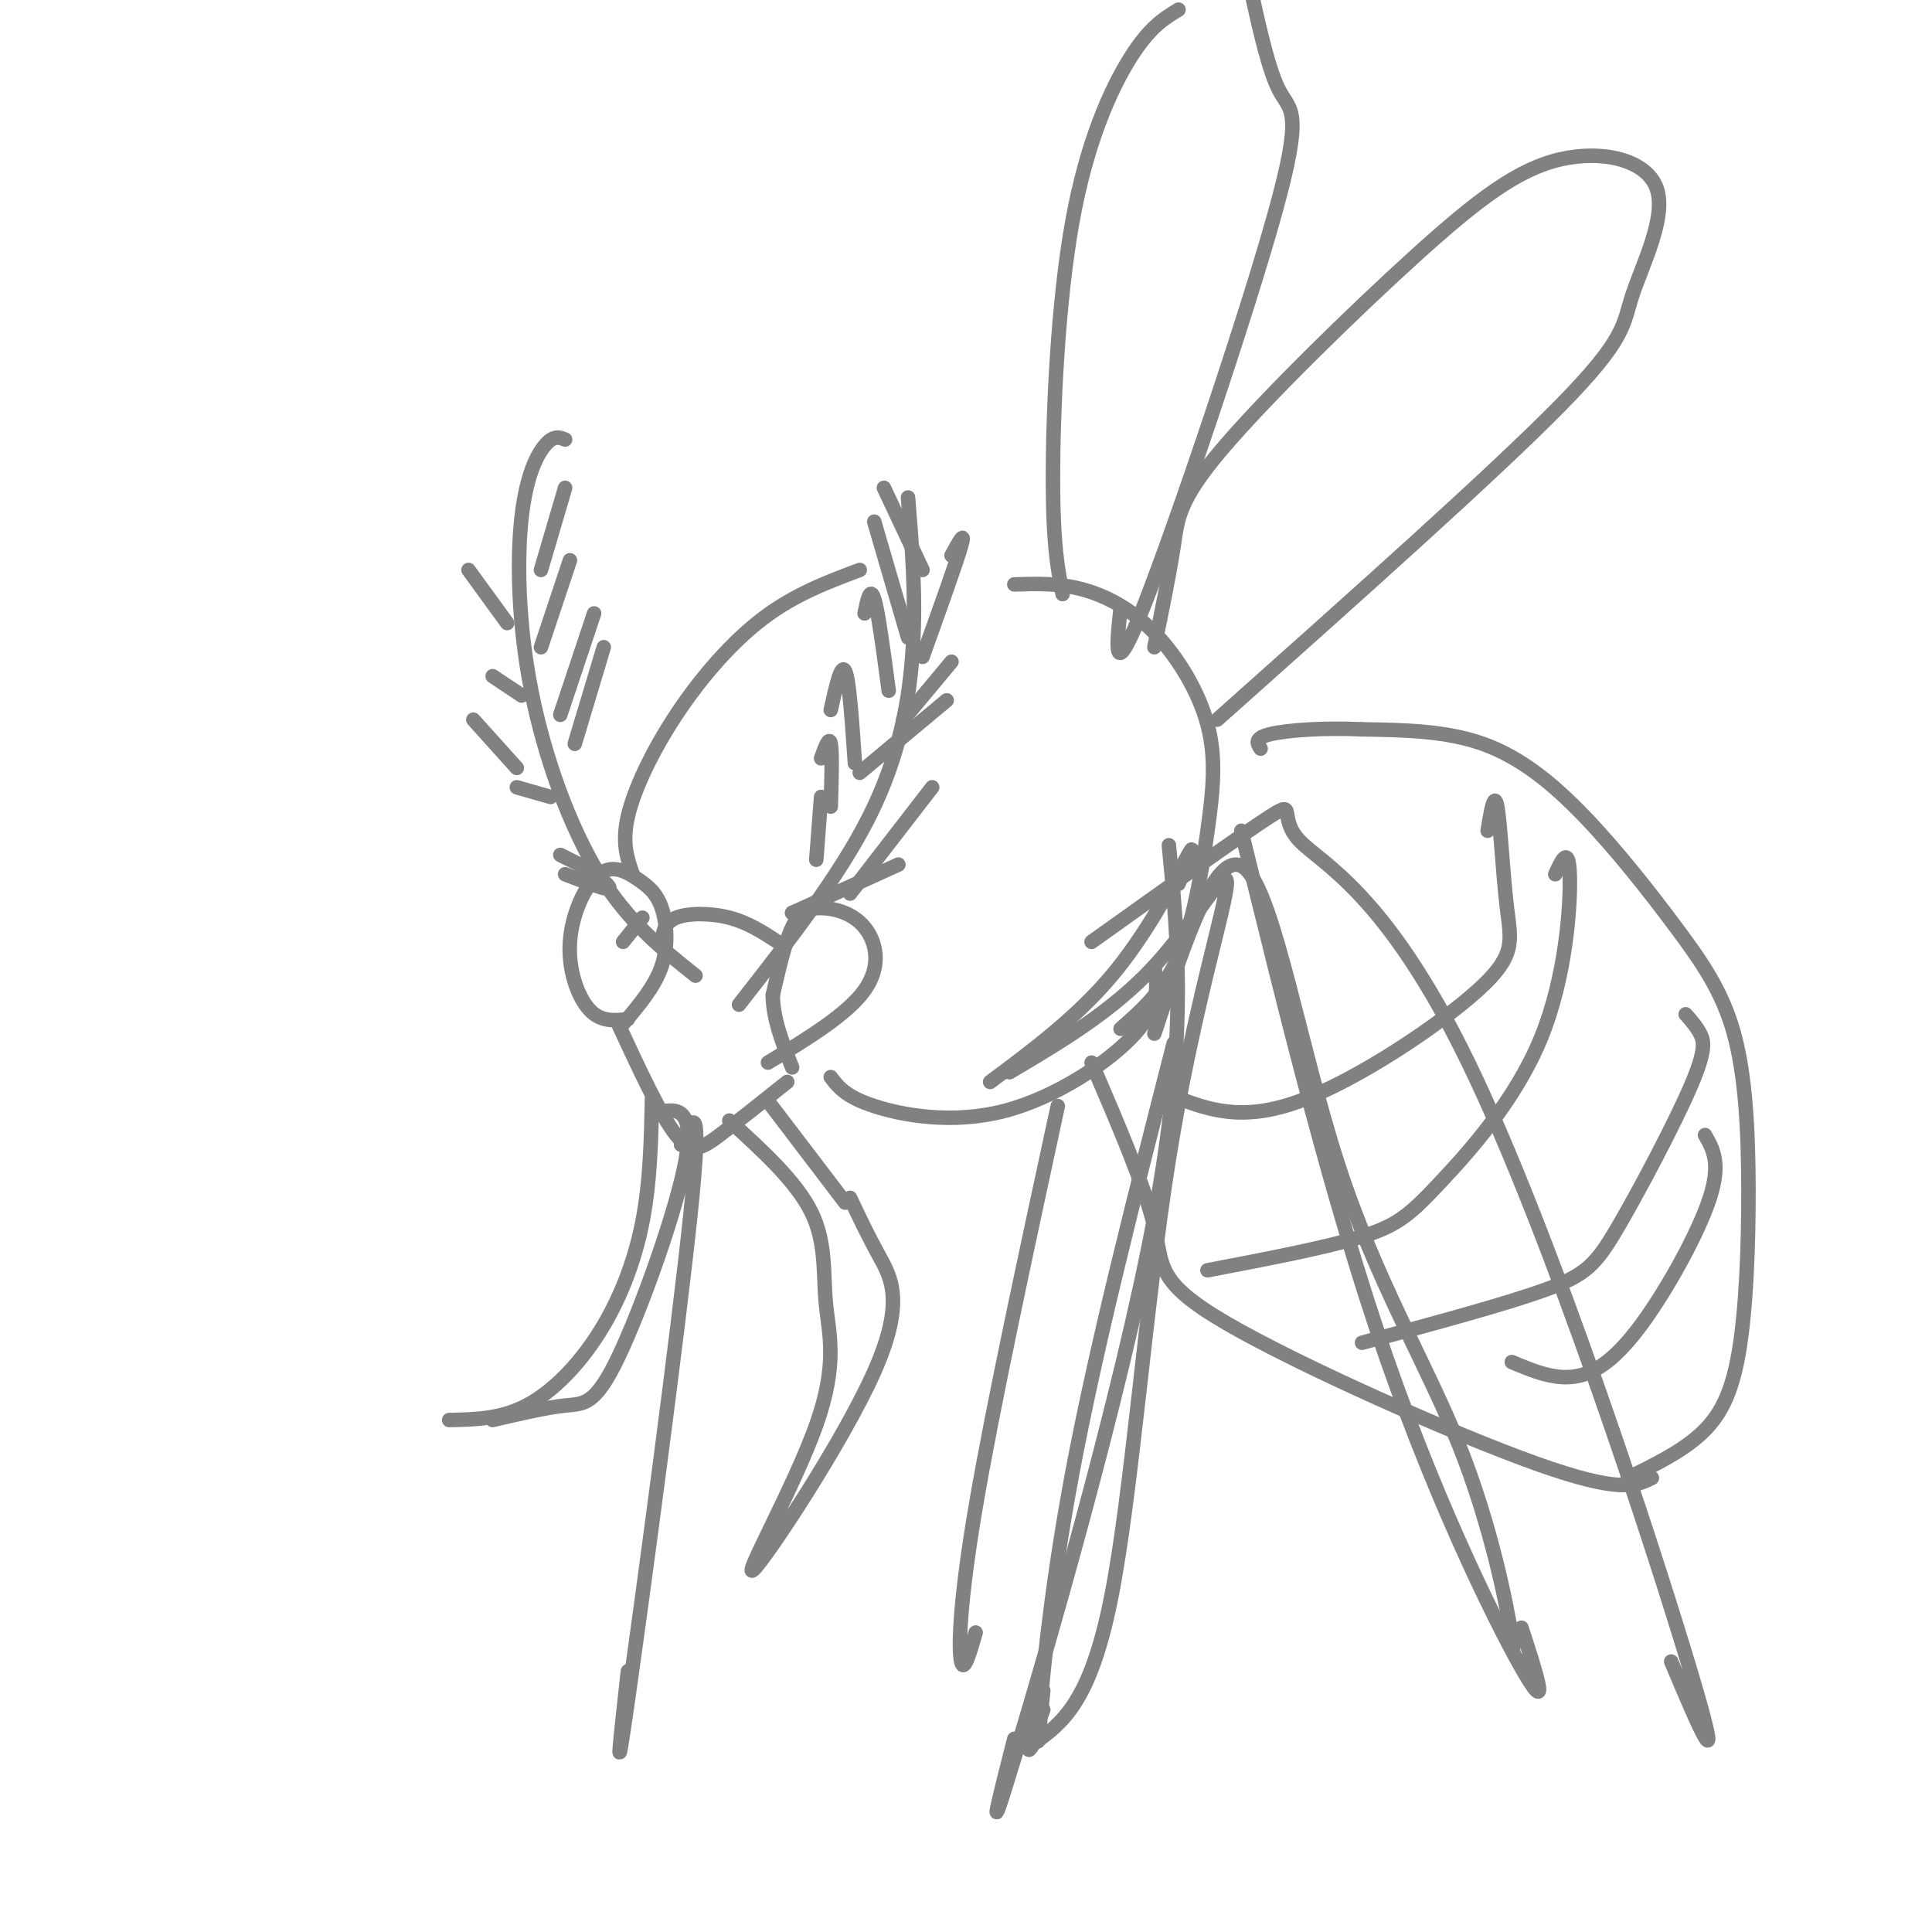 <svg viewBox='0 0 400 400' version='1.1' xmlns='http://www.w3.org/2000/svg' xmlns:xlink='http://www.w3.org/1999/xlink'><g fill='none' stroke='rgb(128,130,130)' stroke-width='3' stroke-linecap='round' stroke-linejoin='round'><path d='M159,220c8.222,-4.998 16.443,-9.997 20,-15c3.557,-5.003 2.448,-10.011 0,-13c-2.448,-2.989 -6.236,-3.959 -9,-4c-2.764,-0.041 -4.504,0.845 -6,4c-1.496,3.155 -2.748,8.577 -4,14'/><path d='M160,206c0.000,4.833 2.000,9.917 4,15'/><path d='M161,195c-3.067,-2.000 -6.133,-4.000 -10,-5c-3.867,-1.000 -8.533,-1.000 -11,0c-2.467,1.000 -2.733,3.000 -3,5'/><path d='M129,212c3.280,-3.864 6.560,-7.728 8,-12c1.440,-4.272 1.039,-8.951 0,-12c-1.039,-3.049 -2.718,-4.466 -5,-6c-2.282,-1.534 -5.168,-3.184 -8,-1c-2.832,2.184 -5.608,8.203 -6,14c-0.392,5.797 1.602,11.370 4,14c2.398,2.630 5.199,2.315 8,2'/><path d='M128,212c4.378,9.467 8.756,18.933 12,23c3.244,4.067 5.356,2.733 9,0c3.644,-2.733 8.822,-6.867 14,-11'/><path d='M144,202c-6.962,-5.545 -13.923,-11.091 -20,-21c-6.077,-9.909 -11.268,-24.182 -14,-38c-2.732,-13.818 -3.005,-27.182 -2,-36c1.005,-8.818 3.287,-13.091 5,-15c1.713,-1.909 2.856,-1.455 4,-1'/><path d='M119,154c0.000,0.000 6.000,-20.000 6,-20'/><path d='M116,148c0.000,0.000 7.000,-21.000 7,-21'/><path d='M112,134c0.000,0.000 6.000,-18.000 6,-18'/><path d='M112,118c0.000,0.000 5.000,-17.000 5,-17'/><path d='M105,129c0.000,0.000 -8.000,-11.000 -8,-11'/><path d='M108,144c0.000,0.000 -6.000,-4.000 -6,-4'/><path d='M107,159c0.000,0.000 -9.000,-10.000 -9,-10'/><path d='M114,165c0.000,0.000 -7.000,-2.000 -7,-2'/><path d='M122,180c0.000,0.000 -6.000,-3.000 -6,-3'/><path d='M122,180c2.417,1.917 4.833,3.833 4,4c-0.833,0.167 -4.917,-1.417 -9,-3'/><path d='M133,190c0.000,0.000 -4.000,5.000 -4,5'/><path d='M153,208c10.378,-13.267 20.756,-26.533 27,-39c6.244,-12.467 8.356,-24.133 9,-35c0.644,-10.867 -0.178,-20.933 -1,-31'/><path d='M191,118c0.000,0.000 -8.000,-17.000 -8,-17'/><path d='M188,132c0.000,0.000 -7.000,-24.000 -7,-24'/><path d='M184,143c-1.083,-8.167 -2.167,-16.333 -3,-19c-0.833,-2.667 -1.417,0.167 -2,3'/><path d='M177,158c-0.583,-8.583 -1.167,-17.167 -2,-19c-0.833,-1.833 -1.917,3.083 -3,8'/><path d='M172,167c0.167,-5.667 0.333,-11.333 0,-13c-0.333,-1.667 -1.167,0.667 -2,3'/><path d='M169,178c0.000,0.000 1.000,-13.000 1,-13'/><path d='M164,189c0.000,0.000 3.000,-1.000 3,-1'/><path d='M164,189c0.000,0.000 22.000,-10.000 22,-10'/><path d='M176,185c0.000,0.000 17.000,-22.000 17,-22'/><path d='M178,160c0.000,0.000 18.000,-15.000 18,-15'/><path d='M187,149c0.000,0.000 10.000,-12.000 10,-12'/><path d='M191,136c3.500,-9.750 7.000,-19.500 8,-23c1.000,-3.500 -0.500,-0.750 -2,2'/><path d='M151,232c6.943,6.317 13.887,12.633 17,19c3.113,6.367 2.396,12.784 3,19c0.604,6.216 2.529,12.229 -2,25c-4.529,12.771 -15.513,32.299 -13,30c2.513,-2.299 18.523,-26.427 25,-41c6.477,-14.573 3.422,-19.592 1,-24c-2.422,-4.408 -4.211,-8.204 -6,-12'/><path d='M159,228c0.000,0.000 16.000,21.000 16,21'/><path d='M141,237c2.289,-5.444 4.578,-10.889 2,14c-2.578,24.889 -10.022,80.111 -13,101c-2.978,20.889 -1.489,7.444 0,-6'/><path d='M135,227c-0.179,8.815 -0.357,17.631 -2,26c-1.643,8.369 -4.750,16.292 -9,23c-4.250,6.708 -9.643,12.202 -15,15c-5.357,2.798 -10.679,2.899 -16,3'/><path d='M102,294c5.545,-1.297 11.091,-2.593 15,-3c3.909,-0.407 6.182,0.077 11,-10c4.818,-10.077 12.182,-30.713 14,-41c1.818,-10.287 -1.909,-10.225 -4,-10c-2.091,0.225 -2.545,0.612 -3,1'/><path d='M131,181c-1.137,-3.232 -2.274,-6.464 -1,-12c1.274,-5.536 4.958,-13.375 10,-21c5.042,-7.625 11.440,-15.036 18,-20c6.560,-4.964 13.280,-7.482 20,-10'/><path d='M172,223c1.530,2.030 3.060,4.060 9,6c5.940,1.940 16.292,3.792 27,1c10.708,-2.792 21.774,-10.226 27,-16c5.226,-5.774 4.613,-9.887 4,-14'/><path d='M232,213c4.456,-3.927 8.911,-7.855 12,-15c3.089,-7.145 4.811,-17.509 6,-26c1.189,-8.491 1.844,-15.111 0,-22c-1.844,-6.889 -6.189,-14.047 -11,-19c-4.811,-4.953 -10.089,-7.701 -15,-9c-4.911,-1.299 -9.456,-1.150 -14,-1'/><path d='M226,220c5.560,12.952 11.119,25.905 13,34c1.881,8.095 0.083,11.333 15,20c14.917,8.667 46.548,22.762 64,29c17.452,6.238 20.726,4.619 24,3'/><path d='M337,306c5.501,-2.687 11.003,-5.374 15,-9c3.997,-3.626 6.491,-8.192 8,-17c1.509,-8.808 2.034,-21.859 2,-34c-0.034,-12.141 -0.628,-23.372 -3,-32c-2.372,-8.628 -6.522,-14.653 -12,-22c-5.478,-7.347 -12.282,-16.017 -19,-23c-6.718,-6.983 -13.348,-12.281 -21,-15c-7.652,-2.719 -16.326,-2.860 -25,-3'/><path d='M282,151c-8.022,-0.378 -15.578,0.178 -19,1c-3.422,0.822 -2.711,1.911 -2,3'/><path d='M243,227c6.994,2.687 13.987,5.375 26,1c12.013,-4.375 29.045,-15.812 37,-23c7.955,-7.188 6.834,-10.128 6,-17c-0.834,-6.872 -1.381,-17.678 -2,-21c-0.619,-3.322 -1.309,0.839 -2,5'/><path d='M250,263c12.297,-2.351 24.593,-4.702 32,-7c7.407,-2.298 9.923,-4.544 16,-11c6.077,-6.456 15.713,-17.123 21,-30c5.287,-12.877 6.225,-27.965 6,-34c-0.225,-6.035 -1.612,-3.018 -3,0'/><path d='M282,278c14.796,-3.974 29.592,-7.949 38,-11c8.408,-3.051 10.429,-5.179 15,-13c4.571,-7.821 11.692,-21.337 15,-29c3.308,-7.663 2.802,-9.475 2,-11c-0.802,-1.525 -1.901,-2.762 -3,-4'/><path d='M313,282c4.333,1.815 8.667,3.631 13,3c4.333,-0.631 8.667,-3.708 14,-11c5.333,-7.292 11.667,-18.798 14,-26c2.333,-7.202 0.667,-10.101 -1,-13'/><path d='M252,149c28.580,-25.464 57.161,-50.927 71,-65c13.839,-14.073 12.938,-16.755 15,-23c2.062,-6.245 7.088,-16.055 5,-22c-2.088,-5.945 -11.289,-8.027 -20,-6c-8.711,2.027 -16.933,8.162 -30,20c-13.067,11.838 -30.980,29.380 -40,40c-9.020,10.620 -9.149,14.320 -10,20c-0.851,5.680 -2.426,13.340 -4,21'/><path d='M232,126c-0.875,8.119 -1.750,16.238 5,-1c6.750,-17.238 21.125,-59.833 27,-81c5.875,-21.167 3.250,-20.905 1,-25c-2.250,-4.095 -4.125,-12.548 -6,-21'/><path d='M244,2c-3.000,1.815 -6.000,3.631 -10,10c-4.000,6.369 -9.000,17.292 -12,34c-3.000,16.708 -4.000,39.202 -4,53c-0.000,13.798 1.000,18.899 2,24'/><path d='M205,224c9.267,-6.911 18.533,-13.822 26,-23c7.467,-9.178 13.133,-20.622 15,-24c1.867,-3.378 -0.067,1.311 -2,6'/><path d='M242,175c1.956,19.978 3.911,39.956 -3,77c-6.911,37.044 -22.689,91.156 -29,112c-6.311,20.844 -3.156,8.422 0,-4'/><path d='M209,222c10.687,-6.324 21.375,-12.648 30,-22c8.625,-9.352 15.188,-21.734 15,-17c-0.188,4.734 -7.128,26.582 -12,57c-4.872,30.418 -7.678,69.405 -12,91c-4.322,21.595 -10.161,25.797 -16,30'/><path d='M214,361c-2.333,3.833 -0.167,-1.583 2,-7'/><path d='M243,216c-8.067,31.511 -16.133,63.022 -21,89c-4.867,25.978 -6.533,46.422 -7,53c-0.467,6.578 0.267,-0.711 1,-8'/><path d='M239,214c6.545,-19.845 13.091,-39.691 19,-34c5.909,5.691 11.182,36.917 19,61c7.818,24.083 18.182,41.022 25,58c6.818,16.978 10.091,33.994 11,40c0.909,6.006 -0.545,1.003 -2,-4'/><path d='M257,172c9.422,38.467 18.844,76.933 30,109c11.156,32.067 24.044,57.733 29,66c4.956,8.267 1.978,-0.867 -1,-10'/><path d='M226,195c15.646,-11.169 31.292,-22.338 37,-26c5.708,-3.662 1.478,0.183 6,5c4.522,4.817 17.794,10.604 35,46c17.206,35.396 38.344,100.399 46,126c7.656,25.601 1.828,11.801 -4,-2'/><path d='M219,229c-6.778,31.356 -13.556,62.711 -17,83c-3.444,20.289 -3.556,29.511 -3,32c0.556,2.489 1.778,-1.756 3,-6'/></g>
</svg>